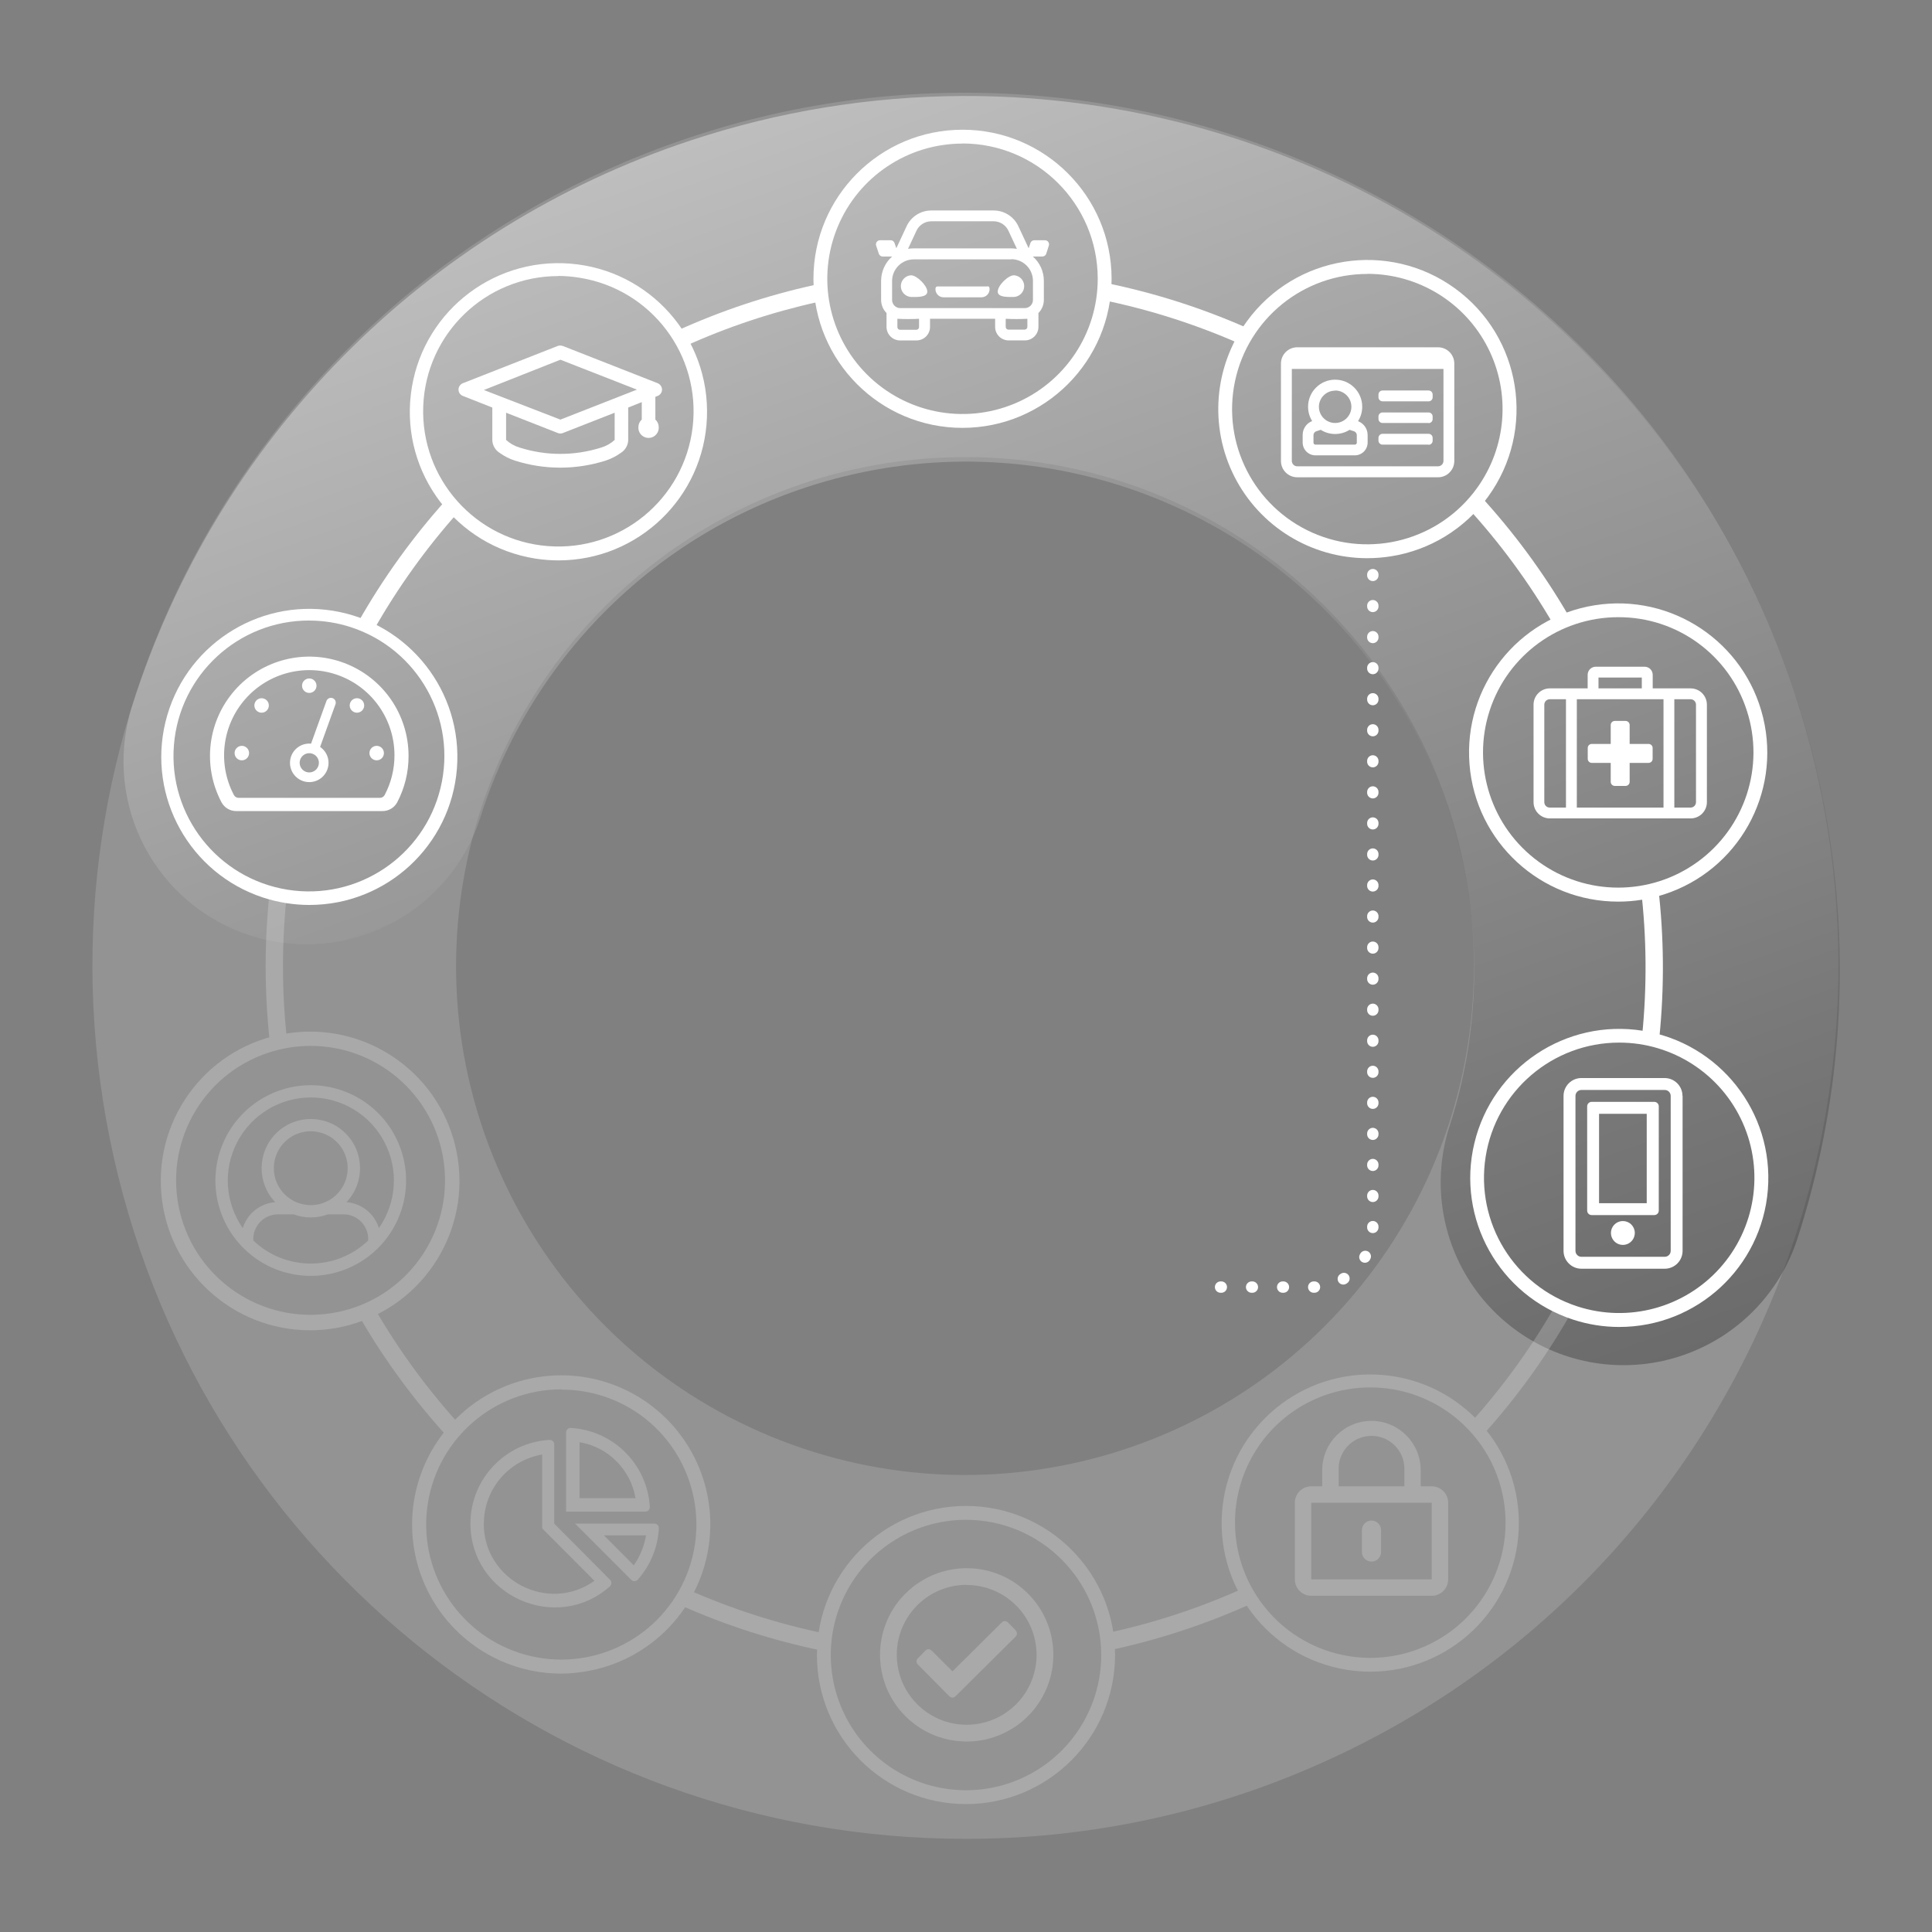 <?xml version="1.0" encoding="UTF-8"?> <svg xmlns="http://www.w3.org/2000/svg" xmlns:xlink="http://www.w3.org/1999/xlink" id="eLvl94PxOgI1" viewBox="0 0 510.24 510.24" shape-rendering="geometricPrecision" text-rendering="geometricPrecision"><rect x="0" y="0" width="510.24" height="510.24" fill="#808080" stroke="none"/><style><![CDATA[ #eLvl94PxOgI20 {animation: eLvl94PxOgI20_f_p 9900ms linear infinite normal forwards}@keyframes eLvl94PxOgI20_f_p { 0% {fill: #fff} 10.101% {fill: #000} 35.354% {fill: #000} 45.455% {fill: #fff} 100% {fill: #fff}} #eLvl94PxOgI21 {animation: eLvl94PxOgI21_f_p 9900ms linear infinite normal forwards}@keyframes eLvl94PxOgI21_f_p { 0% {fill: #fff} 10.101% {fill: #000} 35.354% {fill: #000} 45.455% {fill: #fff} 100% {fill: #fff}} #eLvl94PxOgI22 {animation: eLvl94PxOgI22_f_p 9900ms linear infinite normal forwards}@keyframes eLvl94PxOgI22_f_p { 0% {fill: #fff} 10.101% {fill: #fff} 20.202% {fill: #000} 45.455% {fill: #000} 55.556% {fill: #fff} 100% {fill: #fff}} #eLvl94PxOgI23 {animation: eLvl94PxOgI23_f_p 9900ms linear infinite normal forwards}@keyframes eLvl94PxOgI23_f_p { 0% {fill: #fff} 10.101% {fill: #fff} 20.202% {fill: #000} 45.455% {fill: #000} 55.556% {fill: #fff} 100% {fill: #fff}} #eLvl94PxOgI24 {animation: eLvl94PxOgI24_f_p 9900ms linear infinite normal forwards}@keyframes eLvl94PxOgI24_f_p { 0% {fill: #fff} 20.202% {fill: #fff} 30.303% {fill: #000} 55.556% {fill: #000} 65.657% {fill: #fff} 100% {fill: #fff}} #eLvl94PxOgI25 {animation: eLvl94PxOgI25_f_p 9900ms linear infinite normal forwards}@keyframes eLvl94PxOgI25_f_p { 0% {fill: #fff} 20.202% {fill: #fff} 30.303% {fill: #000} 55.556% {fill: #000} 65.657% {fill: #fff} 100% {fill: #fff}} #eLvl94PxOgI26 {animation: eLvl94PxOgI26_f_p 9900ms linear infinite normal forwards}@keyframes eLvl94PxOgI26_f_p { 0% {fill: #fff} 30.303% {fill: #fff} 40.404% {fill: #000} 65.657% {fill: #000} 75.758% {fill: #fff} 100% {fill: #fff}} #eLvl94PxOgI27 {animation: eLvl94PxOgI27_f_p 9900ms linear infinite normal forwards}@keyframes eLvl94PxOgI27_f_p { 0% {fill: #fff} 35.354% {fill: #fff} 46.465% {fill: #000} 70.707% {fill: #000} 80.808% {fill: #fff} 100% {fill: #fff}} #eLvl94PxOgI28 {animation: eLvl94PxOgI28_f_p 9900ms linear infinite normal forwards}@keyframes eLvl94PxOgI28_f_p { 0% {fill: #fff} 30.303% {fill: #fff} 40.404% {fill: #000} 65.657% {fill: #000} 75.758% {fill: #fff} 100% {fill: #fff}} #eLvl94PxOgI29 {animation: eLvl94PxOgI29_f_p 9900ms linear infinite normal forwards}@keyframes eLvl94PxOgI29_f_p { 0% {fill: #fff} 40.404% {fill: #fff} 50.505% {fill: #000} 75.758% {fill: #000} 85.859% {fill: #fff} 100% {fill: #fff}} #eLvl94PxOgI30 {animation: eLvl94PxOgI30_f_p 9900ms linear infinite normal forwards}@keyframes eLvl94PxOgI30_f_p { 0% {fill: #fff} 40.404% {fill: #fff} 50.505% {fill: #000} 75.758% {fill: #000} 85.859% {fill: #fff} 100% {fill: #fff}} #eLvl94PxOgI31 {animation: eLvl94PxOgI31_f_p 9900ms linear infinite normal forwards}@keyframes eLvl94PxOgI31_f_p { 0% {fill: #fff} 50.505% {fill: #fff} 60.606% {fill: #000} 85.859% {fill: #000} 95.96% {fill: #fff} 100% {fill: #fff}} #eLvl94PxOgI32 {animation: eLvl94PxOgI32_f_p 9900ms linear infinite normal forwards}@keyframes eLvl94PxOgI32_f_p { 0% {fill: #fff} 50.505% {fill: #fff} 60.606% {fill: #000} 85.859% {fill: #000} 95.96% {fill: #fff} 100% {fill: #fff}} #eLvl94PxOgI33 {animation: eLvl94PxOgI33_f_p 9900ms linear infinite normal forwards}@keyframes eLvl94PxOgI33_f_p { 0% {fill: #fff} 46.465% {fill: #fff} 55.556% {fill: #000} 80.808% {fill: #000} 90.909% {fill: #fff} 100% {fill: #fff}} #eLvl94PxOgI34 {animation: eLvl94PxOgI34_f_p 9900ms linear infinite normal forwards}@keyframes eLvl94PxOgI34_f_p { 0% {fill: #fff} 15.152% {fill: #fff} 25.253% {fill: #000} 50.505% {fill: #000} 60.606% {fill: #fff} 100% {fill: #fff}} #eLvl94PxOgI35 {animation: eLvl94PxOgI35_f_p 9900ms linear infinite normal forwards}@keyframes eLvl94PxOgI35_f_p { 0% {fill: #fff} 5.051% {fill: #fff} 15.152% {fill: #000} 40.404% {fill: #000} 50.505% {fill: #fff} 100% {fill: #fff}} #eLvl94PxOgI36 {animation: eLvl94PxOgI36_f_p 9900ms linear infinite normal forwards}@keyframes eLvl94PxOgI36_f_p { 0% {fill: #fff} 25.253% {fill: #fff} 35.354% {fill: #000} 60.606% {fill: #000} 70.707% {fill: #fff} 100% {fill: #fff}} ]]></style><defs><linearGradient id="eLvl94PxOgI4-stroke" x1="164.303" y1="14.57" x2="298.102" y2="382.215" spreadMethod="pad" gradientUnits="userSpaceOnUse" gradientTransform="translate(0 0)"><stop id="eLvl94PxOgI4-stroke-0" offset="0%" stop-color="#fff"></stop><stop id="eLvl94PxOgI4-stroke-1" offset="39%" stop-color="#a9a9a9"></stop><stop id="eLvl94PxOgI4-stroke-2" offset="81%" stop-color="#525252"></stop><stop id="eLvl94PxOgI4-stroke-3" offset="100%" stop-color="#303030"></stop></linearGradient></defs><rect width="510.24" height="510.24" rx="0" ry="0" opacity="0" fill="#1d1d1b"></rect><path d="M254.89,485.64c-109.649-.051-204.094-77.314-225.87-184.779s35.141-215.4,136.12-258.131c117.3-49.565,252.57,5.345,302.135,122.645s-5.345,252.57-122.645,302.135c-28.389,12.018-58.912,18.184-89.74,18.13Zm0-364.91c-64.122-.014-119.324,45.271-131.844,108.159s21.131,125.862,80.37,150.406s127.566,3.821,163.192-49.494s28.626-124.372-16.718-169.711c-25.143-25.276-59.349-39.448-95-39.36Z" opacity="0.15" fill="#fff"></path><path d="M399.21,294.02c18.01-55.69,8.22-116.65-26.34-163.89s-89.68-75.03-148.21-74.74c-19.05.1-38.2,3.18-56.73,9.32-55.56,18.41-98.92,62.36-116.58,118.16" transform="translate(29.555 18.242)" opacity="0.4" fill="none" stroke="url(#eLvl94PxOgI4-stroke)" stroke-width="96.56" stroke-linecap="round" stroke-linejoin="round"></path><g opacity="0.2"><path d="M81.91,351.33c-20.58.004-37.703-15.817-39.325-36.332s12.804-38.83,33.129-42.059s39.716,9.712,44.533,29.72-6.56,40.357-26.127,46.732c-3.943,1.283-8.063,1.938-12.21,1.94ZM82,276.22c-3.764.007-7.503.607-11.08,1.78v0c-17.592,5.79-27.78,24.128-23.402,42.123s21.85,29.605,40.136,26.667s31.243-19.435,29.764-37.896-16.898-32.685-35.418-32.674Z" fill="#fff"></path><path d="M82.07,286.6c-10.185 0-19.367,6.136-23.264,15.546s-1.741,20.241,5.463,27.442s18.036,9.352,27.444,5.452s15.541-13.085,15.537-23.27c0-6.677-2.653-13.081-7.376-17.801s-11.127-7.371-17.804-7.369Zm0,3.24c8.178-.009,15.681,4.534,19.465,11.784s3.219,16.003-1.465,22.706c-1.185-3.821-4.582-6.532-8.57-6.84c4.898-5.138,4.768-13.256-.291-18.235s-13.178-4.979-18.237,0-5.189,13.097-.291,18.235c-3.99.312-7.386,3.027-8.57,6.85-4.682-6.705-5.245-15.458-1.463-22.709s11.284-11.795,19.463-11.791h-.04Zm-9.75,18.69c-.004-3.944,2.369-7.503,6.012-9.015s7.838-.681,10.629,2.107s3.627,6.982,2.118,10.627-5.064,6.021-9.009,6.021c-5.381 0-9.744-4.359-9.75-9.74Zm-5.41,19.09c-.107-1.792.529-3.549,1.759-4.857s2.945-2.05,4.741-2.053h4.12c2.93,1.08,6.15,1.08,9.08,0h4.12c1.796-.001,3.513.741,4.744,2.05s1.866,3.067,1.756,4.86c-8.479,8.112-21.841,8.112-30.32,0Z" fill="#fff"></path><path d="M148.12,442c-14.79-.035-28.313-8.355-35.013-21.54s-5.448-29.013,3.243-40.98v0c10.465-14.434,29.323-20.034,45.969-13.651s26.926,23.155,25.058,40.885-15.416,31.992-33.027,34.766c-2.06.336-4.143.51-6.23.52Zm.13-75.07c-17.554-.006-32.505,12.757-35.253,30.095s7.524,34.099,24.22,39.52s34.855-2.106,42.818-17.751s3.363-34.756-10.845-45.065c-6.097-4.393-13.425-6.748-20.94-6.73v-.07Z" fill="#fff"></path><path d="M149.5,378.31v20.91h20.94c.326-.002.638-.138.861-.377s.339-.558.319-.883c-.661-11.236-9.633-20.195-20.87-20.84-.326-.016-.644.102-.881.327s-.37.537-.369.863Zm3.56,2.57c7.565,1.288,13.492,7.215,14.78,14.78h-14.78v-14.78Zm-1.19,21.5l14.82,14.83c.222.24.533.377.86.377s.638-.137.86-.377c3.358-3.756,5.331-8.548,5.59-13.58.019-.325-.096-.643-.32-.88s-.535-.371-.86-.37h-20.95Zm15.5,11l-7.87-7.89h11.11c-.47,2.853-1.577,5.564-3.24,7.93v-.04Zm-21-11v-20.92c.001-.33-.136-.645-.376-.871s-.564-.341-.894-.319c-11.694.687-20.833,10.356-20.86,22.07c0,19.07,22.68,29.23,36.86,16.59.238-.225.373-.538.373-.865s-.135-.64-.373-.865l-14.73-14.82Zm-18.58,0c-.001-9.022,6.506-16.728,15.4-18.24v18.24c0,1.57-.23,1,.9,2.18L157,417.49c-12.18,8.66-29.24-.09-29.24-15.11h.03Z" fill="#fff"></path><path d="M361.94,441.49c-2.09.001-4.176-.163-6.24-.49-20.805-3.319-35.279-22.471-32.793-43.391s21.045-36.147,42.048-34.498s36.958,19.586,36.148,40.639-18.096,37.71-39.164,37.741Zm-.13-75.07c-13.417.013-25.692,7.552-31.771,19.513s-4.935,26.32,2.961,37.167v0c9.908,13.656,28.021,18.515,43.434,11.651s23.917-23.579,20.393-40.079-18.115-28.282-34.987-28.251h-.03Z" fill="#fff"></path><path d="M362.21,412.41c-1.397,0-2.53-1.133-2.53-2.53v-5.78c0-1.397,1.133-2.53,2.53-2.53s2.53,1.133,2.53,2.53v5.78c.003.672-.263,1.317-.738,1.792s-1.12.741-1.792.738Zm20.25-15.54v20.24c0,2.397-1.943,4.34-4.34,4.34h-31.81c-2.397,0-4.34-1.943-4.34-4.34v-20.24c0-2.397,1.943-4.34,4.34-4.34h2.89v-4.34c.036-7.18,5.885-12.971,13.065-12.935s12.971,5.885,12.935,13.065v4.21h2.89c1.156-.008,2.268.446,3.088,1.261s1.282,1.923,1.282,3.079Zm-28.92-4.34h17.35v-4.34c.108-3.17-1.522-6.145-4.25-7.762s-6.121-1.617-8.85,0-4.358,4.593-4.25,7.762v4.34Zm24.58,4.34h-31.81v20.24h31.81v-20.24Z" fill="#fff"></path><path d="M255.12,476.46c-21.743,0-39.37-17.627-39.37-39.37s17.627-39.37,39.37-39.37s39.37,17.627,39.37,39.37c-.022,21.734-17.636,39.348-39.37,39.37Zm0-75.08c-14.443,0-27.465,8.7-32.992,22.044s-2.472,28.703,7.741,38.916s25.572,13.268,38.916,7.741s22.044-18.548,22.044-32.992c-.022-19.713-15.997-35.688-35.71-35.71Z" fill="#fff"></path><path d="M255.3,414.16c-9.263 0-17.612,5.582-21.152,14.142s-1.572,18.409,4.984,24.951s16.41,8.489,24.962,4.93s14.116-11.921,14.096-21.183c-.022-12.625-10.265-22.846-22.89-22.84Zm0,4.43c7.471 0,14.205,4.503,17.06,11.407s1.266,14.848-4.024,20.124-13.238,6.843-20.134,3.97-11.381-9.62-11.361-17.09c-0-4.895,1.945-9.589,5.407-13.05s8.158-5.403,13.053-5.4m12.94,12l-2.08-2.1c-.206-.208-.487-.324-.78-.324s-.574.117-.78.324l-13.05,12.94-5.55-5.51c-.436-.428-1.134-.428-1.57,0L242.37,438c-.208.206-.324.487-.324.78s.117.574.324.78l8.38,8.45c.436.428,1.134.428,1.57,0l15.93-15.8c.428-.436.428-1.134,0-1.57l-.01-.09Z" fill="#fff"></path><path d="M217.37,436c-13.041-2.67-25.752-6.751-37.91-12.17l1.87-4.18c11.864,5.29,24.271,9.267,37,11.86l-.96,4.49Z" fill="#fff"></path><path d="M392.14,378.42l-3.41-3.06c8.653-9.669,16.228-20.251,22.59-31.56l4,2.24c-6.529,11.602-14.301,22.46-23.18,32.38Z" fill="#fff"></path><path d="M292.61,435.92l-.95-4.48c12.7-2.667,25.07-6.714,36.89-12.07l1.89,4.17c-12.123,5.489-24.808,9.641-37.83,12.38Z" fill="#fff"></path><path d="M118.75,380.08c-9.018-9.775-16.941-20.505-23.63-32l3.95-2.3c6.508,11.215,14.221,21.687,23,31.23l-3.32,3.07Z" fill="#fff"></path><path d="M71.24,275.1c-1.445-13.231-1.445-26.579,0-39.81l4.55.49c-1.405,12.902-1.405,25.918,0,38.82l-4.55.5Z" fill="#fff"></path></g><g><path id="eLvl94PxOgI20" d="M83.59,181.09c0,.773-.465,1.469-1.179,1.765s-1.535.132-2.081-.414-.71-1.368-.414-2.081.992-1.179,1.765-1.179c1.053.005,1.905.857,1.91,1.91Zm17.8,17.8c0-.773-.465-1.469-1.179-1.765s-1.535-.132-2.081.414-.71,1.368-.414,2.081.992,1.179,1.765,1.179c.507.003.995-.198,1.354-.556s.559-.846.556-1.354Zm-35.61,0c-0-.773-.466-1.471-1.181-1.766s-1.537-.13-2.083.419-.706,1.371-.408,2.085.998,1.176,1.772,1.172c.506 0.0.99-.202,1.347-.56s.556-.844.553-1.35Zm3.31-14.49c-.773 0-1.471.466-1.766,1.181s-.13,1.537.419,2.083s1.371.706,2.085.408s1.176-.998,1.172-1.772c-.006-1.051-.859-1.9-1.91-1.9Zm25.18,0c-.773 0-1.471.466-1.766,1.181s-.13,1.537.419,2.083s1.371.706,2.085.408s1.176-.998,1.172-1.772c0-.506-.202-.99-.56-1.347s-.844-.556-1.35-.553ZM88.6,186l-4.06,11.26c2.119,1.442,2.835,4.236,1.671,6.52s-3.846,3.345-6.258,2.477-3.802-3.395-3.245-5.897s2.889-4.199,5.442-3.96l4.06-11.26c.237-.66.965-1.002,1.625-.765s1.002.965.765,1.625Zm-4.38,15.47c.004-1.028-.612-1.957-1.561-2.354s-2.043-.181-2.771.544-.948,1.819-.555,2.769s1.319,1.57,2.348,1.57c.676-.003,1.324-.274,1.8-.754s.742-1.13.74-1.806v.03Zm23.68-1.81c.014,4.264-1.016,8.466-3,12.24-.771,1.433-2.273,2.319-3.9,2.3h-38.65c-1.619-.002-3.104-.898-3.86-2.33-5.087-9.641-3.678-21.423,3.538-29.593s18.734-11.023,28.929-7.166s16.941,13.619,16.943,24.52v.03Zm-3.72-.2c-.008-9.349-5.797-17.72-14.542-21.026s-18.624-.861-24.816,6.144-7.407,17.109-3.052,25.382c.243.464.726.754,1.25.75h37.32c.524.001,1.005-.287,1.25-.75c1.713-3.245,2.602-6.861,2.59-10.53v.03Z" fill="#fff"></path><path id="eLvl94PxOgI21" d="M81.71,239c-4.147-.006-8.267-.664-12.21-1.95-19.375-6.359-30.609-26.541-25.806-46.359s24.03-32.618,44.166-29.402s34.421,21.367,32.812,41.695-18.57,36.007-38.962,36.015Zm-.08-75.12c-18.665-.022-34.21,14.311-35.699,32.916s11.578,35.228,30.008,38.175s36.029-8.773,40.416-26.915-5.914-36.607-23.655-42.406c-3.574-1.168-7.31-1.762-11.07-1.76v-.01Z" fill="#fff"></path><path id="eLvl94PxOgI22" d="M148.64,91.37l25.08,9.85c.673.289,1.112.948,1.12,1.68-.009.725-.45,1.374-1.12,1.65l-.64.25v6c.568.51.892,1.237.89,2c.061.998-.437,1.948-1.293,2.466s-1.928.518-2.784,0-1.354-1.467-1.293-2.466c-.002-.763.322-1.49.89-2v-4.6l-3.58,1.43v8.71c-.087,1.361-.834,2.593-2,3.3-1.207.864-2.539,1.538-3.95,2-7.806,2.489-16.194,2.489-24,0-1.408-.461-2.737-1.136-3.94-2-1.166-.707-1.913-1.939-2-3.3v-8.71l-7.81-3.08c-.674-.272-1.116-.924-1.12-1.65.005-.733.445-1.393,1.12-1.68l25.08-9.85c.416-.158.874-.158,1.29,0h.06ZM148,95l-20.21,8L148,110.82l20.21-7.92L148,95Zm14.33,14l-13.69,5.37c-.415.16-.875.16-1.29,0L133.66,109v7.19c1.013.921,2.219,1.604,3.53,2c7.029,2.24,14.581,2.24,21.61,0c1.311-.395,2.517-1.078,3.53-2v-7.19Z" fill="#fff"></path><path id="eLvl94PxOgI23" d="M147.55,148c-2.093 0-4.183-.164-6.25-.49-20.804-3.319-35.278-22.469-32.793-43.389s21.041-36.147,42.044-34.501s36.959,19.58,36.153,40.632-18.087,37.712-39.154,37.748Zm-.16-75.09c-19.169.038-34.889,15.205-35.613,34.361s13.805,35.466,32.917,36.952s35.987-12.383,38.232-31.421-10.942-36.451-29.875-39.452c-1.871-.309-3.764-.469-5.66-.48v.04Z" fill="#fff"></path><path id="eLvl94PxOgI24" d="M244.9,77c0,1.58-2.71,1.43-4.29,1.43-1.517-.09-2.701-1.346-2.701-2.865s1.184-2.775,2.701-2.865c1.58.04,4.29,2.76,4.29,4.3Zm22.89-4.3c-1.58,0-4.29,2.72-4.29,4.3s2.71,1.43,4.29,1.43c1.517-.09,2.701-1.346,2.701-2.865s-1.184-2.775-2.701-2.865ZM277,64.86L276.32,67c-.141.435-.543.732-1,.74h-2.55c1.854,1.622,2.915,3.967,2.91,6.43v5c.006,1.31-.508,2.569-1.43,3.5v3.65c0,1.977-1.603,3.58-3.58,3.58h-4.29c-.949 0-1.858-.377-2.528-1.049s-1.045-1.582-1.042-2.531v-2.13h-17.19v2.14c0.0.956-.383,1.873-1.063,2.546s-1.601,1.045-2.557,1.034h-4.29c-.949,0-1.86-.377-2.531-1.049s-1.049-1.582-1.049-2.531v-3.65c-.916-.935-1.43-2.191-1.43-3.5v-5c0-2.462,1.06-4.805,2.91-6.43h-2.51c-.456-.011-.856-.307-1-.74l-.71-2.14c-.108-.325-.055-.682.142-.962s.516-.45.858-.458h2.86c.458.005.862.303,1,.74l.47,1.38l2.73-5.86c1.184-2.508,3.706-4.112,6.48-4.12h16.52c2.775.006,5.298,1.61,6.48,4.12l2.74,5.86.46-1.38c.144-.433.544-.729,1-.74h2.87c.34.009.656.177.853.455s.251.631.147.955Zm-37.23.86c.502-.083,1.011-.127,1.52-.13h25.75c.509.003,1.018.046,1.52.13l-2.25-4.81c-.711-1.506-2.225-2.467-3.89-2.47h-16.48c-1.664.005-3.177.966-3.89,2.47l-2.24,4.81h-.04Zm2.95,18.47c-1.905.097-3.815.097-5.72,0v2.19c-.003.19.071.373.204.509s.316.211.506.211h4.29c.398,0,.72-.322.72-.72v-2.19Zm28.61,0c-1.905.096-3.815.096-5.72,0v2.14c-.003.19.071.373.204.509s.316.211.506.211h4.29c.191,0,.374-.076.509-.211s.211-.318.211-.509v-2.14ZM267.04,68.5h-25.71c-3.161-0-5.724,2.559-5.73,5.72v5c.005,1.185.965,2.145,2.15,2.15h32.9c1.187,0,2.15-.963,2.15-2.15v-5c.011-1.525-.587-2.991-1.661-4.074s-2.535-1.693-4.059-1.696l-.04.05Zm-6.26,7.15h-13.19c-.32,0-.54.2-.54.72c0,.57.227,1.117.63,1.52s.95.63,1.52.63h10c1.187,0,2.15-.963,2.15-2.15.01-.57-.22-.77-.53-.77l-.04.05Z" fill="#fff"></path><path id="eLvl94PxOgI25" d="M254.2,113c-21.74-0-39.364-17.62-39.37-39.36s17.61-39.369,39.35-39.38s39.373,17.6,39.39,39.34c-.006,21.746-17.624,39.378-39.37,39.4Zm0-75.08c-14.446 0-27.469,8.704-32.995,22.051s-2.465,28.709,7.754,38.92s25.584,13.258,38.927,7.722s22.036-18.567,22.024-33.013c-.022-19.713-15.997-35.688-35.71-35.71v.03Z" fill="#fff"></path><path id="eLvl94PxOgI26" d="M379.79,91.72h-37.19c-2.367-0-4.289,1.913-4.3,4.28v25.75c.005,2.373,1.927,4.295,4.3,4.3h37.19c2.371-.006,4.29-1.929,4.29-4.3v-25.75c-.006-2.365-1.925-4.28-4.29-4.28Zm1.43,30c0,.379-.151.743-.419,1.011s-.632.419-1.011.419h-37.19c-.379,0-.743-.151-1.011-.419s-.419-.632-.419-1.011v-24.28h40.05v24.28Zm-3.93-4.29h-12.16c-.593 0-1.075-.477-1.08-1.07v-.72c.005-.593.487-1.07,1.08-1.07h12.16c.591,0,1.07.479,1.07,1.07v.72c.011.291-.097.573-.299.783s-.48.328-.771.327v-.04Zm0-5.72h-12.16c-.593 0-1.075-.477-1.08-1.07v-.64c.005-.593.487-1.07,1.08-1.07h12.16c.591,0,1.07.479,1.07,1.07v.72c-.022.575-.494,1.03-1.07,1.03v-.04Zm0-5.72h-12.16c-.596,0-1.08-.484-1.08-1.08v-.71c.005-.593.487-1.07,1.08-1.07h12.16c.591,0,1.07.479,1.07,1.07v.8c-.037.563-.505,1.001-1.07,1v-.01Zm-18.61,5.21c.71-1.133,1.085-2.443,1.08-3.78c0-3.949-3.201-7.15-7.15-7.15s-7.15,3.201-7.15,7.15c-.005,1.337.37,2.647,1.08,3.78-1.517.585-2.515,2.045-2.51,3.67v2c0,1.872,1.518,3.39,3.39,3.39h10.38c1.872,0,3.39-1.518,3.39-3.39v-2c-.011-1.611-1.007-3.051-2.51-3.63v-.04Zm-6.07-8.07c2.369,0,4.29,1.921,4.29,4.29s-1.921,4.29-4.29,4.29-4.29-1.921-4.29-4.29c.022-2.354,1.936-4.25,4.29-4.25v-.04Zm5.72,13.77c0,.293-.237.53-.53.53h-10.38c-.293,0-.53-.237-.53-.53v-2c.008-.457.305-.859.74-1l1.17-.38c2.328,1.466,5.292,1.466,7.62,0l1.17.38c.435.141.732.543.74,1v2Z" fill="#fff"></path><path id="eLvl94PxOgI27" d="M410.3,165c-6.51-11.22-14.222-21.699-23-31.25l3.37-3.1c9.007,9.779,16.924,20.509,23.61,32L410.3,165Z" fill="#fff"></path><path id="eLvl94PxOgI28" d="M361,147.42c-14.786-.043-28.301-8.367-34.993-21.552s-5.431-29.008,3.263-40.968c12.78-17.599,37.406-21.505,55.005-8.725s21.505,37.406,8.725,55.005v0c-6.118,8.468-15.368,14.139-25.69,15.75-2.087.329-4.197.493-6.31.49Zm.13-75.07c-16.866-.017-31.443,11.771-34.954,28.267s5.001,33.199,20.412,40.053s33.515,1.986,43.413-11.67v0c7.892-10.853,9.029-25.215,2.944-37.175s-18.365-19.495-31.784-19.505l-.03.03Z" fill="#fff"></path><path id="eLvl94PxOgI29" d="M446.48,181.8h-10v-3.57c.003-.569-.222-1.116-.623-1.52s-.947-.63-1.517-.63h-12.9c-.569-0-1.115.227-1.517.63s-.626.95-.623,1.52v3.57h-10c-2.371.006-4.29,1.929-4.29,4.3v25.75c0,1.138.452,2.229,1.257,3.033s1.896,1.257,3.033,1.257h37.2c1.138,0,2.229-.452,3.033-1.257s1.257-1.896,1.257-3.033v-25.75c0-1.142-.454-2.237-1.263-3.044s-1.905-1.259-3.047-1.256Zm-24.32-2.86h11.44v2.86h-11.44v-2.86Zm17.17,5.73v28.61h-22.89v-28.61h22.89Zm-31.48,27.18v-25.75c0-.379.151-.743.419-1.011s.632-.419,1.011-.419h4.29v28.61h-4.29c-.79,0-1.43-.64-1.43-1.43Zm40.06,0c0,.379-.151.743-.419,1.011s-.632.419-1.011.419h-4.29v-28.61h4.29c.379,0,.743.151,1.011.419s.419.632.419,1.011v25.75Zm-11.45-14.31v2.86c.003.286-.109.56-.31.763s-.475.317-.76.317h-5v5c.003.286-.109.56-.31.763s-.475.317-.76.317h-2.86c-.286 0-.559-.114-.76-.317s-.313-.478-.31-.763v-5h-5c-.286 0-.559-.114-.76-.317s-.313-.478-.31-.763v-2.86c0-.591.479-1.07,1.07-1.07h5v-5c0-.591.479-1.07,1.07-1.07h2.86c.591,0,1.07.479,1.07,1.07v5h5c.591,0,1.07.479,1.07,1.07Z" fill="#fff"></path><path id="eLvl94PxOgI30" d="M427.4,238.12c-20.554.025-37.671-15.763-39.303-36.253s12.769-38.788,33.068-42.018s39.668,9.696,44.476,29.68-6.563,40.305-26.11,46.661v0c-3.916,1.278-8.01,1.93-12.13,1.93ZM427.34,163c-15.467.016-29.165,9.986-33.934,24.7s.476,30.824,12.993,39.91s29.46,9.081,41.971-.012s17.747-25.207,12.97-39.917c-4.729-14.768-18.494-24.759-34-24.68Z" fill="#fff"></path><path id="eLvl94PxOgI31" d="M431.75,325.62c.004,1.276-.762,2.428-1.94,2.918s-2.535.221-3.437-.681-1.171-2.259-.681-3.437s1.642-1.944,2.918-1.94c.834-.003,1.634.327,2.223.917s.919,1.39.917,2.223Zm3.15-31.47h-12.59v23.61h12.59v-23.61m2-3.15c.313,0,.613.124.834.346s.346.521.346.834v27.54c0,.313-.124.613-.346.834s-.521.346-.834.346h-16.55c-.313,0-.613-.124-.834-.346s-.346-.521-.346-.834v-27.54c0-.313.124-.613.346-.834s.521-.346.834-.346h16.55Zm7.47-1.57v40.92c0,1.252-.497,2.452-1.382,3.338s-2.086,1.382-3.338,1.382h-22c-2.605-.006-4.714-2.115-4.72-4.72v-40.92c0-1.252.497-2.452,1.382-3.338s2.086-1.382,3.338-1.382h22c2.595.016,4.69,2.125,4.69,4.72h.03Zm-3.14,0c0-.418-.167-.819-.463-1.114s-.699-.459-1.117-.456h-22c-.867,0-1.57.703-1.57,1.57v40.92c.005.865.705,1.565,1.57,1.57h22c.869 0,1.575-.701,1.58-1.57v-40.92Z" fill="#fff"></path><path id="eLvl94PxOgI32" d="M427.62,350.45c-4.123-.001-8.22-.652-12.14-1.93v0c-19.535-6.354-30.899-26.662-26.094-46.635s24.161-32.892,44.448-29.667s34.683,21.51,33.057,41.988-18.728,36.261-39.27,36.244Zm0-75.1c-17.568.005-32.523,12.788-35.262,30.142s7.55,34.121,24.262,39.538v0c13.415,4.348,28.132.395,37.562-10.091s11.806-25.538,6.065-38.418-18.525-21.175-32.627-21.171Z" fill="#fff"></path><path id="eLvl94PxOgI33" d="M438.24,273.92l-4.55-.46c1.299-12.91,1.191-25.923-.32-38.81l4.54-.54c1.56,13.218,1.67,26.568.33,39.81Z" fill="#fff"></path><path id="eLvl94PxOgI34" d="M180.7,91.52l-1.9-4.17c11.656-5.296,23.836-9.351,36.34-12.1l1,4.47c-12.195,2.678-24.074,6.633-35.44,11.8Z" fill="#fff"></path><path id="eLvl94PxOgI35" d="M98.73,166.34l-4-2.27c6.505-11.44,14.215-22.151,23-31.95l3.41,3c-8.559,9.58-16.072,20.046-22.41,31.22Z" fill="#fff"></path><path id="eLvl94PxOgI36" d="M327.9,91c-11.867-5.278-24.273-9.248-37-11.84l.91-4.48c13.054,2.646,25.779,6.71,37.95,12.12L327.9,91Z" fill="#fff"></path></g><path d="M362.56,151.76v172.24c.042,4.268-1.649,8.371-4.685,11.371s-7.158,4.642-11.425,4.549h-29.19" fill="none" stroke="#fff" stroke-width="3" stroke-linecap="round" stroke-linejoin="round" stroke-dasharray="0.2,8"></path></svg> 